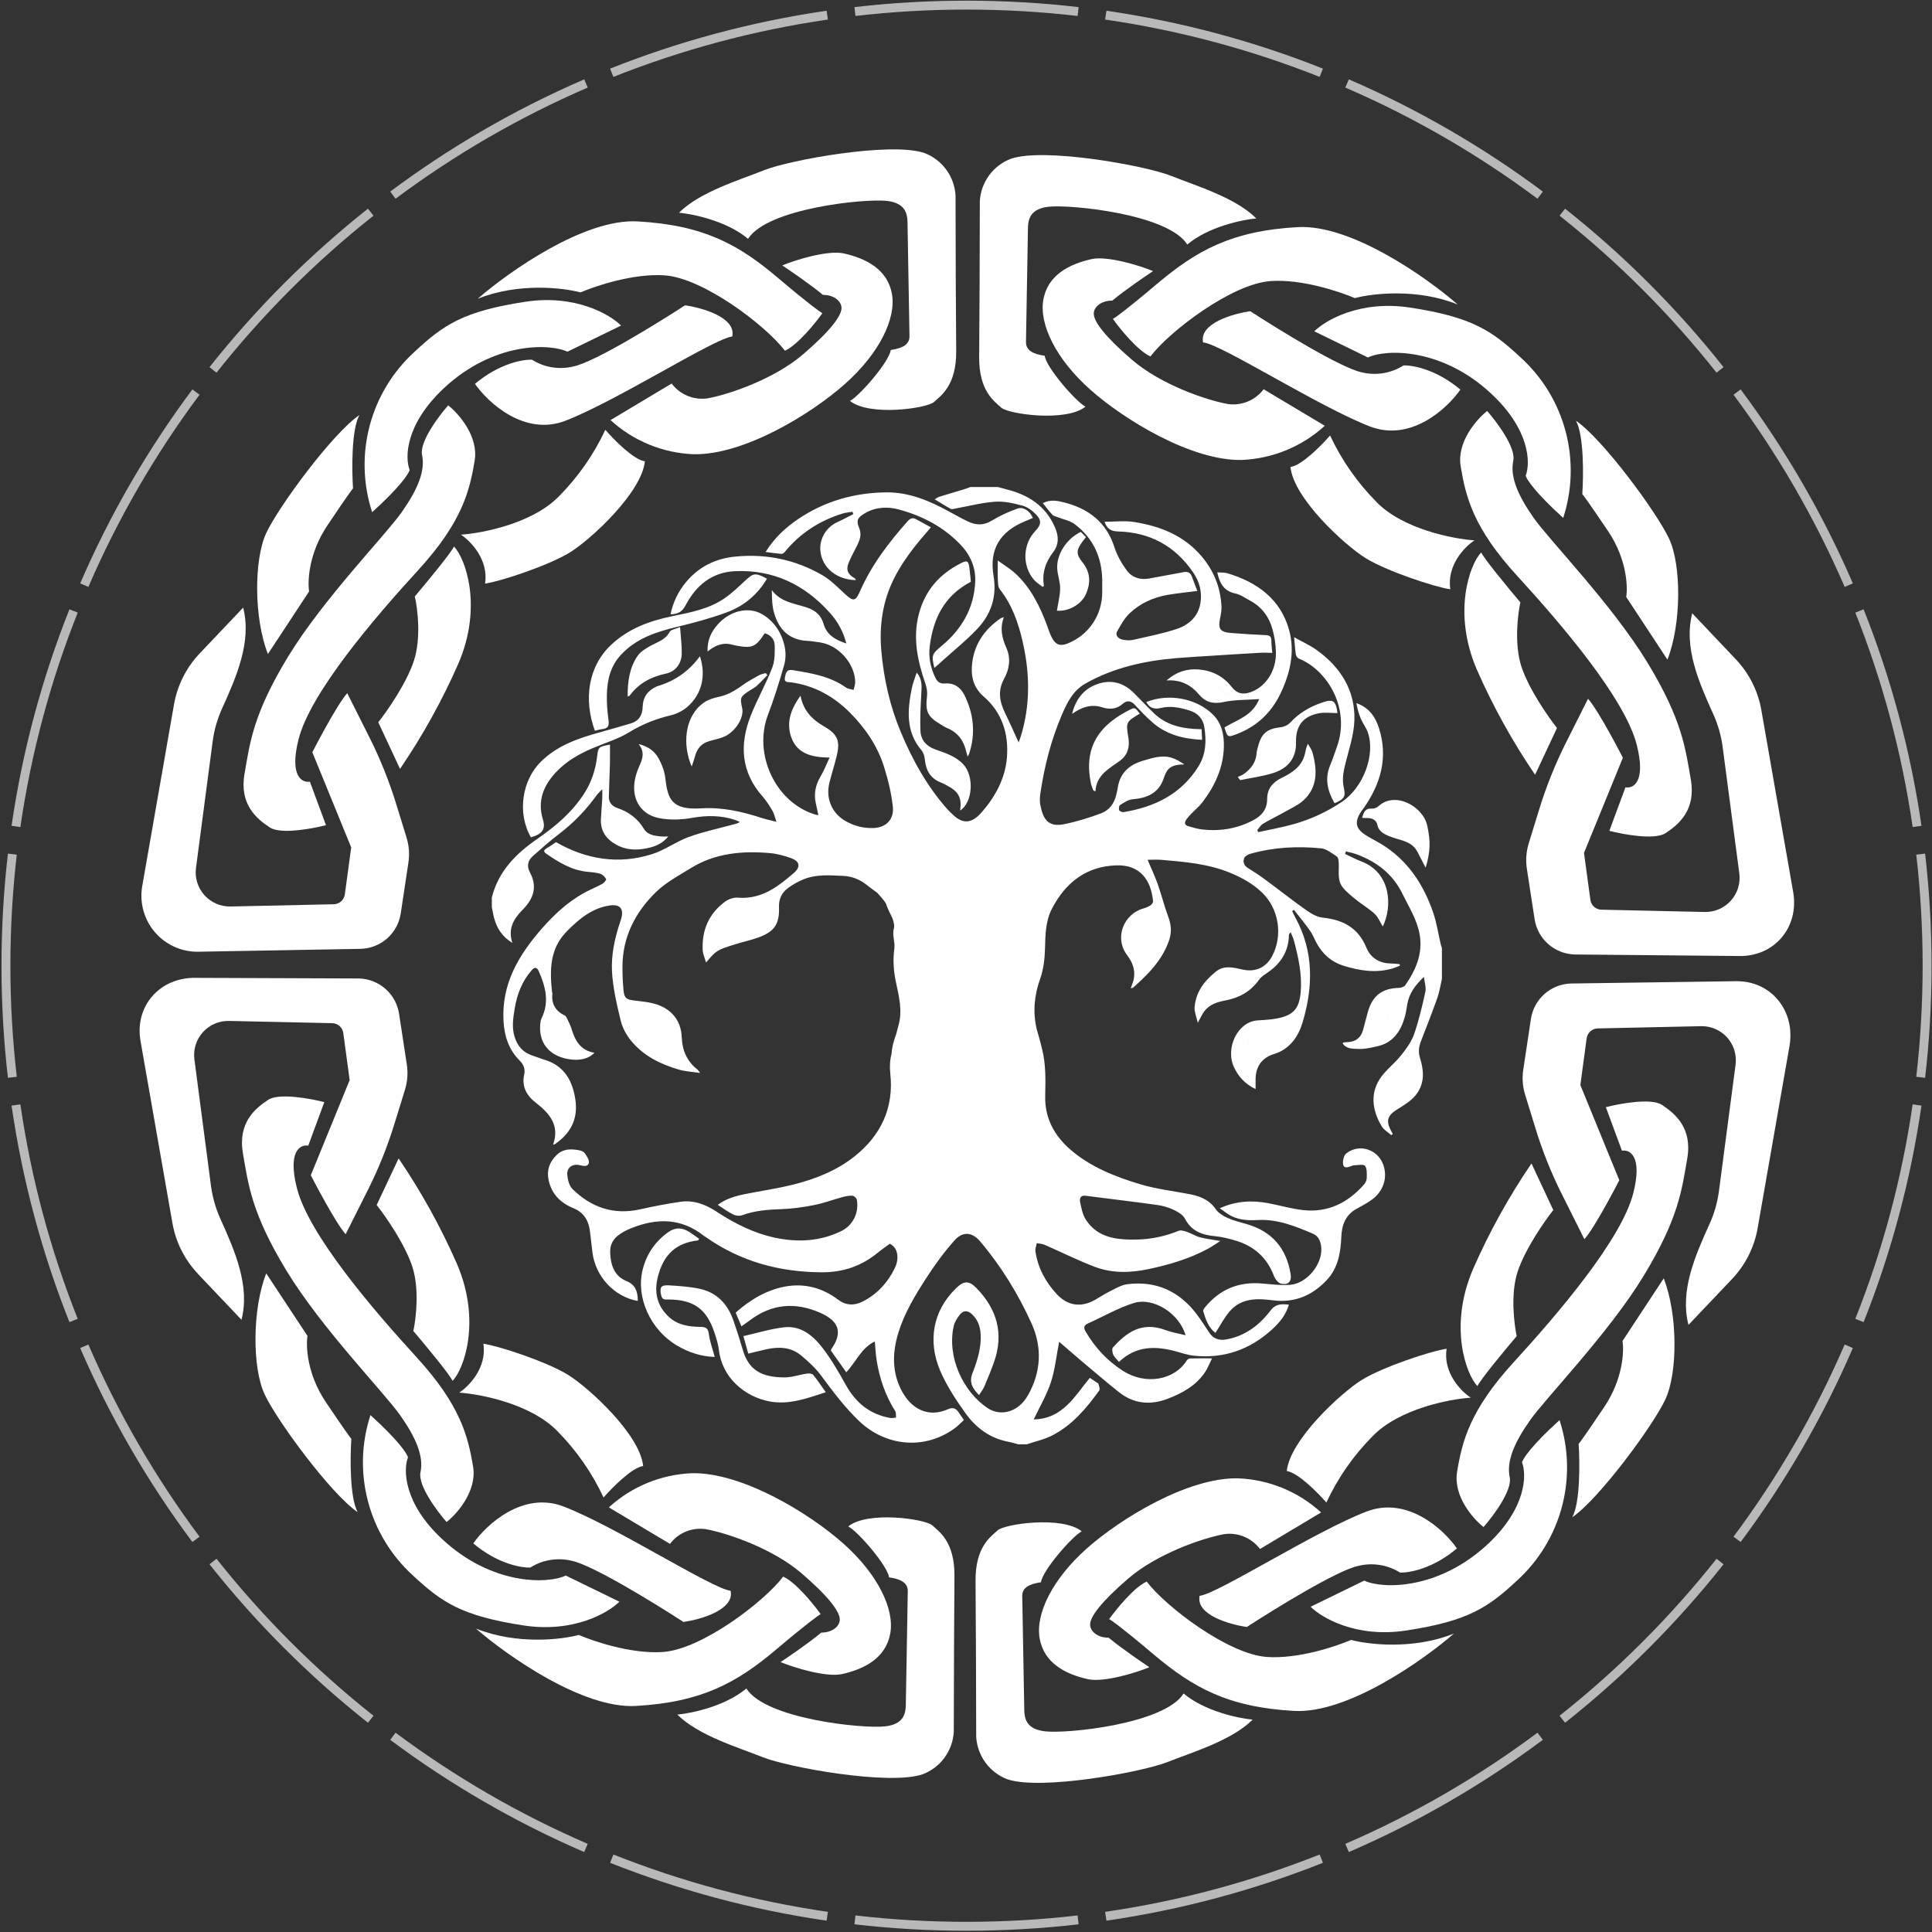 <?xml version="1.0" encoding="UTF-8"?> <svg xmlns="http://www.w3.org/2000/svg" width="292" height="292" viewBox="0 0 292 292" fill="none"><rect x="0" y="0" width="292" height="292" fill="#333333" stroke="none"/> <path d="M46.474 201.909L40.237 192.457C38.113 197.847 38.113 206.726 39.991 210.733C41.869 214.74 50 225.778 54.065 228.556C52.847 226.369 52.914 220.257 53.103 217.469C52.971 217.331 52 216.022 49.206 211.849C46.412 207.677 46.221 203.488 46.474 201.909Z" fill="white"></path> <path d="M62.318 191.441C61.225 188.079 58.283 183.827 56.928 182.127L60.246 175.082C63.662 180.11 66.61 185.439 69.054 191.003C72.803 199.71 70.069 207.001 68.401 208.709C68.085 207.894 64.311 203.321 62.472 201.165C62.88 199.287 63.411 194.806 62.318 191.441Z" fill="white"></path> <path d="M84.196 216.254C80.184 212.165 72.647 210.703 69.406 210.48C70.861 209.532 73.618 206.731 73.054 203.09C75.356 203.405 82.679 205.822 85.867 207.801C89.054 209.78 96.752 216.862 97.206 221.573C95.505 221.803 92.518 224.846 91.222 226.33C89.479 222.591 87.102 219.182 84.196 216.254Z" fill="white"></path> <path d="M66.875 232.66C60.962 227.187 60.939 222.098 61.664 220.257C61.524 219.712 60.2 217.679 55.989 213.875C54.613 218.096 54.484 222.624 55.616 226.917C56.748 231.21 59.093 235.085 62.371 238.08C66.776 242.183 69.763 244.238 79.185 245.675C86.716 246.807 91.942 243.751 93.613 242.08L85.515 238.13C82.672 239.449 74.274 239.55 66.875 232.66Z" fill="white"></path> <path d="M85.207 227.702C79.048 225.309 73.512 230.418 71.533 233.267C75.183 236.347 78.792 236.977 80.148 236.917C81.071 236.334 82.103 235.944 83.181 235.769C84.259 235.594 85.361 235.639 86.421 235.9C89.586 236.547 98.978 242.344 103.292 245.138C105.924 244.77 111.036 243.297 110.426 240.427C107.694 240.158 92.958 230.678 85.207 227.702Z" fill="white"></path> <path d="M101.266 233.345L92.021 227.824C95.466 224.674 99.914 222.845 104.578 222.659C112.122 222.505 122.283 228.68 127.464 233.29C132.644 237.9 135.217 243.168 134.555 246.869C133.892 250.569 130.706 252.258 127.211 253.029C124.824 253.513 120.09 252.081 117.973 251.204C119.123 250.433 121.961 248.532 124.131 246.747C125.947 246.747 127.066 245.63 126.911 244.567C126.757 243.504 125.448 241.488 121.144 237.784C116.84 234.081 109.995 231.711 106.645 231.11C105.626 230.964 104.587 231.096 103.637 231.492C102.687 231.888 101.861 232.533 101.248 233.359L101.266 233.345Z" fill="white"></path> <path d="M96.099 257.836C88.044 258.282 76.638 250.222 71.934 246.142C78.092 248.611 84.845 247.812 87.478 247.104C89.779 248.096 95.492 250.006 100.189 249.681C106.062 249.281 115.487 242.087 118.371 238.289C120.272 239.143 122.943 242.432 124.037 243.962C123.721 244.116 121.913 245.403 117.254 249.352C111.443 254.231 106.177 257.272 96.099 257.836Z" fill="white"></path> <path d="M112.805 255.193C109.65 257.865 104.536 258.942 102.375 259.142C105.514 262.284 111.443 264.054 115.293 265.586C119.144 267.119 134.377 269.89 139.443 268.166C140.766 267.666 141.916 266.793 142.752 265.651C143.588 264.51 144.076 263.151 144.154 261.738C144.154 255.642 144.216 242.406 144.255 238.242C144.308 233.023 141.954 231.506 140.913 230.544C139.873 229.582 131.19 228.312 128.202 230.696C129.673 231.467 134.186 236.68 134.361 238.396C136.064 238.643 137.171 239.165 137.203 240.429L136.9 257.835C136.853 259.105 136.483 260.597 133.82 260.914C130.481 261.322 115.678 259.805 112.805 255.193Z" fill="white"></path> <path d="M40.546 166.219C42.157 165.165 46.859 166.019 49.016 166.573L46.59 173.156C45.421 172.939 43.448 173.924 44.866 179.538C46.636 186.573 56.314 197.869 62.942 205.112C69.57 212.354 70.742 217.061 71.503 221.682C72.111 225.365 69.085 228.787 67.499 230.035C66.014 228.348 63.149 224.483 63.549 222.543C64.058 220.111 62.896 217.323 60.47 213.883C58.044 210.442 48.622 200.794 43.303 192.058C37.985 183.321 37.529 178.969 36.721 174.35C35.913 169.731 38.521 167.535 40.546 166.219Z" fill="white"></path> <path d="M29.922 192.542L36.498 199.47C37.814 194.344 35.496 189.053 33.317 184.227C32.603 182.65 32.123 180.978 31.892 179.263L29.384 160.13C29.285 159.394 29.347 158.645 29.566 157.935C29.786 157.225 30.157 156.57 30.652 156.015C31.148 155.462 31.758 155.022 32.44 154.726C33.122 154.431 33.86 154.287 34.604 154.303L50.214 154.641C50.625 154.651 51.018 154.808 51.324 155.081C51.63 155.355 51.829 155.728 51.885 156.135L52.847 163.244L46.974 177.626C46.974 177.626 50.592 184.685 52.24 186.54L55.605 179.843C57.244 176.579 58.604 173.182 59.669 169.688L61.209 164.692C61.586 163.463 61.681 162.165 61.487 160.894L60.325 153.274C60.111 151.803 59.384 150.456 58.272 149.469C57.16 148.483 55.735 147.921 54.249 147.884L29.623 147.792C24.233 147.661 20.307 151.997 21.239 157.339L26.058 184.839C26.558 187.732 27.906 190.412 29.932 192.537L29.922 192.542Z" fill="white"></path> <path d="M245.785 90.225L252.013 99.694C254.137 94.304 254.137 85.413 252.266 81.418C250.395 77.422 242.259 66.373 238.186 63.586C239.403 65.781 239.336 71.894 239.148 74.681C239.286 74.812 240.25 76.129 243.06 80.301C245.87 84.474 246.038 88.654 245.785 90.225Z" fill="white"></path> <path d="M229.932 100.712C231.026 104.077 233.967 108.327 235.322 110.028L232.011 117.096C228.596 112.076 225.649 106.755 223.205 101.197C219.456 92.491 222.197 85.2 223.868 83.492C224.193 84.307 227.949 88.88 229.787 91.043C229.38 92.859 228.848 97.349 229.932 100.712Z" fill="white"></path> <path d="M208.061 75.896C212.073 79.986 219.61 81.447 222.851 81.671C221.396 82.61 218.639 85.413 219.2 89.061C216.899 88.745 209.585 86.329 206.391 84.35C203.196 82.37 195.498 75.289 195.042 70.578C196.745 70.347 199.732 67.305 201.026 65.82C202.775 69.56 205.159 72.969 208.071 75.896H208.061Z" fill="white"></path> <path d="M225.375 59.494C231.288 64.999 231.318 70.055 230.588 71.897C230.726 72.435 232.049 74.467 236.261 78.279C237.636 74.058 237.766 69.529 236.634 65.237C235.502 60.944 233.157 57.068 229.879 54.074C225.477 49.97 222.489 47.915 213.078 46.479C205.541 45.349 200.312 48.405 198.644 50.074C199.944 50.698 203.385 52.375 206.743 54.026C209.601 52.702 217.985 52.603 225.375 59.494Z" fill="white"></path> <path d="M207.044 64.452C213.242 66.846 218.74 61.734 220.717 58.887C217.07 55.808 213.459 55.168 212.11 55.237C211.187 55.824 210.155 56.218 209.075 56.397C207.996 56.576 206.892 56.535 205.829 56.277C202.664 55.621 193.272 49.833 188.968 47.039C186.335 47.407 181.217 48.88 181.834 51.75C184.556 51.997 199.293 61.465 207.044 64.452Z" fill="white"></path> <path d="M190.984 58.829L200.222 64.352C196.777 67.5 192.329 69.33 187.666 69.517C180.121 69.671 169.958 63.489 164.778 58.886C159.597 54.283 157.033 49.008 157.687 45.307C158.34 41.606 161.537 39.92 165.033 39.149C167.42 38.663 172.154 40.097 174.271 40.974C173.12 41.742 170.283 43.646 168.112 45.432C166.287 45.432 165.171 46.539 165.325 47.609C165.479 48.679 166.796 50.688 171.1 54.391C175.403 58.094 182.239 60.467 185.58 61.066C186.599 61.21 187.638 61.078 188.588 60.685C189.538 60.292 190.366 59.65 190.984 58.829Z" fill="white"></path> <path d="M196.158 34.326C204.213 33.88 215.622 41.933 220.31 46.02C214.197 43.548 207.398 44.349 204.766 45.058C202.464 44.064 196.752 42.156 192.057 42.478C186.181 42.879 176.759 50.073 173.875 53.873C171.965 53.019 169.293 49.73 168.2 48.2C168.517 48.046 170.326 46.759 174.982 42.81C180.816 37.921 186.082 34.881 196.158 34.326Z" fill="white"></path> <path d="M179.445 36.96C182.603 34.281 187.714 33.211 189.877 33.011C186.736 29.869 180.817 28.099 176.966 26.567C173.116 25.034 157.864 22.263 152.801 23.989C151.477 24.488 150.327 25.362 149.49 26.503C148.654 27.644 148.167 29.004 148.09 30.417C148.09 36.513 148.037 49.749 147.99 53.913C147.942 59.133 150.292 60.649 151.33 61.611C152.368 62.573 161.065 63.844 164.057 61.464C162.593 60.695 158.073 55.48 157.898 53.765C156.198 53.535 155.088 52.997 155.065 51.74L155.365 34.327C155.42 33.057 155.781 31.565 158.444 31.248C161.77 30.87 176.559 32.348 179.445 36.96Z" fill="white"></path> <path d="M251.704 125.932C250.093 126.98 245.391 126.133 243.237 125.571L245.67 118.989C246.832 119.219 248.802 118.218 247.387 112.614C245.614 105.569 235.946 94.283 229.309 87.04C222.671 79.797 221.527 75.091 220.763 70.469C220.156 66.787 223.182 63.364 224.768 62.117C226.252 63.802 229.124 67.668 228.717 69.609C228.208 72.041 229.38 74.828 231.796 78.269C234.213 81.71 243.644 91.357 248.963 100.094C254.282 108.83 254.738 113.182 255.545 117.801C256.353 122.421 253.729 124.616 251.704 125.932Z" fill="white"></path> <path d="M262.33 99.625L255.764 92.695C254.441 97.823 256.756 103.105 258.945 107.941C259.659 109.516 260.136 111.189 260.36 112.905L262.878 132.007C262.974 132.744 262.91 133.494 262.69 134.204C262.47 134.914 262.099 135.568 261.603 136.122C261.107 136.675 260.497 137.115 259.815 137.411C259.133 137.707 258.395 137.852 257.651 137.837L242.038 137.489C241.628 137.483 241.233 137.329 240.927 137.056C240.62 136.783 240.421 136.409 240.367 136.002L239.405 128.904L245.279 114.525C245.279 114.525 241.667 107.464 240.013 105.609L236.648 112.306C235.009 115.578 233.65 118.983 232.584 122.483L231.044 127.48C230.672 128.709 230.576 130.005 230.765 131.275L231.93 138.87C232.144 140.34 232.872 141.687 233.983 142.674C235.094 143.66 236.518 144.222 238.004 144.26L262.777 144.49C268.167 144.631 271.955 140.15 271.016 134.806L266.211 107.338C265.708 104.439 264.358 101.756 262.33 99.625Z" fill="white"></path> <path d="M46.721 89.381L40.493 98.849C38.367 93.459 38.367 84.568 40.238 80.564C42.109 76.559 50.24 65.514 54.318 62.734C53.103 64.921 53.167 71.034 53.356 73.82C53.218 73.958 52.256 75.268 49.462 79.441C46.668 83.613 46.465 87.841 46.721 89.381Z" fill="white"></path> <path d="M62.562 99.849C61.469 103.214 58.527 107.463 57.172 109.164L60.458 116.208C63.879 111.188 66.83 105.864 69.275 100.303C73.025 91.596 70.29 84.305 68.612 82.598C68.288 83.405 64.532 87.985 62.693 90.142C63.126 92.004 63.664 96.485 62.562 99.849Z" fill="white"></path> <path d="M84.451 75.039C80.44 79.133 72.905 80.588 69.662 80.811C71.117 81.759 73.874 84.563 73.312 88.203C75.614 87.888 82.928 85.469 86.122 83.499C89.317 81.529 97.008 74.429 97.462 69.718C95.761 69.488 92.774 66.448 91.489 64.961C89.743 68.701 87.362 72.111 84.451 75.039Z" fill="white"></path> <path d="M67.13 58.63C61.218 64.142 61.185 69.193 61.917 71.032C61.779 71.58 60.456 73.612 56.244 77.414C54.866 73.191 54.735 68.66 55.867 64.365C56.999 60.069 59.346 56.191 62.626 53.196C67.029 49.092 70.016 47.037 79.441 45.601C86.969 44.469 92.196 47.525 93.866 49.205C92.566 49.827 89.126 51.506 85.768 53.154C82.928 51.852 74.53 51.739 67.13 58.63Z" fill="white"></path> <path d="M85.459 63.59C79.3 65.976 73.765 60.872 71.786 58.016C75.436 54.936 79.047 54.306 80.394 54.365C81.319 54.948 82.352 55.339 83.432 55.514C84.511 55.689 85.615 55.644 86.677 55.383C89.841 54.736 99.234 48.938 103.537 46.145C106.17 46.522 111.289 47.986 110.672 50.856C107.979 51.132 93.213 60.598 85.459 63.59Z" fill="white"></path> <path d="M101.512 57.968L92.274 63.492C95.718 66.642 100.167 68.47 104.831 68.652C112.375 68.804 122.536 62.631 127.719 58.019C132.902 53.407 135.463 48.141 134.808 44.441C134.152 40.739 130.959 39.06 127.464 38.289C125.077 37.805 120.343 39.237 118.225 40.114C119.376 40.885 122.214 42.786 124.384 44.571C126.209 44.571 127.325 45.688 127.171 46.751C127.017 47.814 125.7 49.83 121.397 53.534C117.093 57.236 110.258 59.614 106.916 60.208C105.896 60.353 104.857 60.221 103.906 59.826C102.955 59.431 102.128 58.787 101.512 57.961V57.968Z" fill="white"></path> <path d="M96.345 33.463C88.29 33.017 76.884 41.076 72.196 45.157C78.355 42.685 85.105 43.486 87.74 44.195C90.042 43.203 95.754 41.293 100.449 41.617C106.325 42.025 115.747 49.212 118.631 53.01C120.534 52.156 123.204 48.867 124.297 47.337C123.981 47.182 122.172 45.896 117.514 41.946C111.689 37.028 106.44 34.018 96.345 33.463Z" fill="white"></path> <path d="M113.059 36.098C109.903 33.426 104.792 32.349 102.628 32.148C105.77 29.007 111.689 27.237 115.54 25.704C119.39 24.172 134.631 21.401 139.705 23.124C141.029 23.624 142.18 24.497 143.016 25.639C143.853 26.78 144.34 28.14 144.419 29.552C144.419 35.649 144.472 48.885 144.518 53.048C144.564 58.268 142.216 59.785 141.176 60.747C140.136 61.709 131.454 62.981 128.467 60.595C129.929 59.824 134.439 54.611 134.626 52.896C136.327 52.648 137.436 52.125 137.459 50.871L137.158 33.449C137.105 32.178 136.743 30.687 134.078 30.369C130.737 29.969 115.956 31.486 113.059 36.098Z" fill="white"></path> <path d="M40.799 125.07C42.41 126.126 47.112 125.27 49.269 124.717L46.836 118.135C45.685 118.351 43.704 117.366 45.119 111.753C46.889 104.717 56.56 93.424 63.195 86.179C69.83 78.934 70.978 74.23 71.74 69.62C72.35 65.938 69.324 62.513 67.738 61.266C66.251 62.953 63.381 66.817 63.789 68.757C64.297 71.189 63.126 73.977 60.709 77.417C58.293 80.858 48.861 90.506 43.54 99.245C38.219 107.983 37.766 112.331 36.958 116.95C36.15 121.569 38.776 123.753 40.799 125.07Z" fill="white"></path> <path d="M30.175 98.763L36.751 91.836C38.067 96.961 35.75 102.255 33.563 107.088C32.846 108.667 32.367 110.342 32.141 112.061L29.623 131.163C29.524 131.901 29.585 132.65 29.803 133.361C30.021 134.072 30.39 134.728 30.885 135.283C31.38 135.838 31.989 136.279 32.671 136.577C33.352 136.875 34.09 137.021 34.834 137.007L50.447 136.667C50.856 136.656 51.248 136.501 51.553 136.23C51.859 135.958 52.059 135.587 52.118 135.182L53.08 128.075L47.206 113.695C47.206 113.695 50.824 106.628 52.479 104.761L55.844 111.461C57.48 114.721 58.84 118.113 59.908 121.601L61.448 126.597C61.824 127.826 61.919 129.123 61.724 130.392L60.573 138.022C60.359 139.491 59.633 140.837 58.523 141.822C57.413 142.808 55.99 143.369 54.507 143.407L30.164 143.84C28.904 143.889 27.649 143.655 26.491 143.156C25.333 142.658 24.301 141.907 23.47 140.959C22.639 140.01 22.03 138.888 21.689 137.675C21.347 136.461 21.28 135.186 21.494 133.944L26.297 106.483C26.801 103.584 28.15 100.898 30.175 98.763Z" fill="white"></path> <path d="M245.223 202.679L251.451 193.211C253.582 198.599 253.582 207.48 251.704 211.494C249.826 215.508 241.695 226.53 237.631 229.317C238.839 227.13 238.782 221.01 238.593 218.23C238.724 218.092 239.695 216.783 242.489 212.61C245.283 208.438 245.477 204.251 245.223 202.679Z" fill="white"></path> <path d="M229.371 192.205C230.471 188.84 233.412 184.589 234.761 182.889L231.465 175.844C228.041 180.874 225.087 186.21 222.644 191.784C218.892 200.493 221.626 207.781 223.297 209.491C223.62 208.683 227.385 204.101 229.226 201.947C228.848 200.048 228.269 195.56 229.371 192.205Z" fill="white"></path> <path d="M207.5 217.016C211.511 212.919 219.046 211.458 222.289 211.241C220.832 210.296 218.071 207.492 218.639 203.852C216.338 204.167 209.017 206.583 205.829 208.556C202.642 210.528 194.973 217.623 194.48 222.328C196.181 222.574 199.178 225.607 200.464 227.094C202.206 223.351 204.587 219.941 207.5 217.016Z" fill="white"></path> <path d="M224.816 233.422C230.733 227.916 230.756 222.853 230.034 221.012C230.172 220.473 231.488 218.441 235.707 214.637C237.082 218.858 237.212 223.386 236.08 227.679C234.948 231.972 232.603 235.847 229.325 238.842C224.922 242.945 221.935 245 212.51 246.436C204.975 247.587 199.755 244.512 198.084 242.841C199.378 242.218 202.819 240.54 206.183 238.892C209.017 240.204 217.424 240.273 224.816 233.422Z" fill="white"></path> <path d="M206.521 228.458C212.719 226.071 218.222 231.173 220.195 234.029C216.554 237.109 212.943 237.742 211.587 237.67C210.662 237.092 209.63 236.704 208.552 236.531C207.475 236.358 206.373 236.403 205.313 236.662C202.149 237.309 192.75 243.106 188.446 245.9C185.813 245.523 180.699 244.059 181.311 241.189C184.004 240.913 198.738 231.443 206.521 228.458Z" fill="white"></path> <path d="M190.432 234.114L199.67 228.59C196.226 225.44 191.777 223.613 187.113 223.433C179.569 223.278 169.406 229.451 164.225 234.063C159.045 238.675 156.471 243.941 157.134 247.642C157.797 251.343 160.985 253.032 164.478 253.801C166.865 254.286 171.601 252.855 173.716 251.978C172.566 251.207 169.721 249.299 167.558 247.52C165.735 247.52 164.626 246.404 164.771 245.34C164.916 244.277 166.241 242.261 170.545 238.558C174.849 234.855 181.686 232.477 185.026 231.867C186.046 231.724 187.085 231.857 188.036 232.253C188.987 232.648 189.815 233.292 190.432 234.116V234.114Z" fill="white"></path> <path d="M195.588 258.586C203.643 259.032 215.051 250.972 219.753 246.892C213.633 249.363 206.835 248.563 204.202 247.854C201.9 248.848 196.195 250.756 191.491 250.434C185.618 250.024 176.202 242.839 173.309 239.039C171.406 239.893 168.736 243.182 167.634 244.712C167.958 244.86 169.767 246.153 174.425 250.102C180.253 254.991 185.521 258.031 195.588 258.586Z" fill="white"></path> <path d="M178.89 255.953C182.048 258.625 187.16 259.702 189.323 259.903C186.181 263.044 180.253 264.814 176.405 266.331C172.557 267.847 157.318 270.634 152.253 268.918C150.93 268.416 149.781 267.542 148.945 266.401C148.109 265.26 147.622 263.902 147.542 262.489C147.542 256.393 147.48 243.157 147.443 238.994C147.387 233.774 149.744 232.257 150.782 231.295C151.82 230.333 160.506 229.063 163.493 231.44C162.023 232.211 157.509 237.424 157.335 239.138C155.634 239.385 154.524 239.909 154.501 241.164L154.81 258.586C154.856 259.856 155.227 261.348 157.889 261.665C161.215 262.082 176.004 260.565 178.89 255.953Z" fill="white"></path> <path d="M251.173 166.981C249.548 165.927 244.86 166.781 242.706 167.335L245.138 173.918C246.289 173.701 248.28 174.686 246.862 180.3C245.092 187.335 235.414 198.631 228.786 205.874C222.158 213.116 220.987 217.823 220.225 222.444C219.617 226.127 222.634 229.549 224.22 230.796C225.707 229.112 228.579 225.245 228.179 223.298C227.67 220.872 228.832 218.085 231.258 214.644C233.684 211.204 243.106 201.558 248.425 192.82C253.743 184.081 254.199 179.731 255.007 175.112C255.815 170.493 253.175 168.307 251.173 166.981Z" fill="white"></path> <path d="M261.773 193.312L255.196 200.242C253.87 195.108 256.188 189.826 258.374 184.999C259.089 183.42 259.569 181.744 259.799 180.026L262.31 160.924C262.406 160.186 262.344 159.437 262.125 158.726C261.794 157.656 261.124 156.722 260.215 156.068C259.307 155.413 258.209 155.072 257.09 155.096L241.467 155.435C241.06 155.446 240.67 155.602 240.365 155.873C240.061 156.145 239.863 156.515 239.806 156.919L238.855 163.996L244.738 178.378C244.738 178.378 241.12 185.437 239.463 187.291L236.107 180.594C234.466 177.334 233.106 173.939 232.043 170.447L230.503 165.451C230.126 164.226 230.031 162.932 230.225 161.665L231.375 154.035C231.59 152.565 232.317 151.218 233.428 150.231C234.54 149.245 235.964 148.683 237.449 148.645L262.27 148.3C267.658 148.16 271.391 152.765 270.461 158.107L265.649 185.614C265.145 188.506 263.797 191.184 261.776 193.312H261.773Z" fill="white"></path> <path opacity="0.66" fill-rule="evenodd" clip-rule="evenodd" d="M146.08 1.448C140.401 1.448 134.799 1.776 129.292 2.413L129.137 1.075C134.696 0.432 140.349 0.102 146.08 0.102C151.81 0.102 157.464 0.432 163.022 1.075L162.868 2.413C157.36 1.776 151.758 1.448 146.08 1.448ZM199.45 11.624C189.172 7.536 178.313 4.595 167.033 2.956L167.226 1.623C178.612 3.277 189.573 6.246 199.948 10.372L199.45 11.624ZM125.127 2.956C113.846 4.595 102.988 7.536 92.709 11.624L92.211 10.372C102.587 6.246 113.547 3.277 124.934 1.623L125.127 2.956ZM232.377 30.035C223.436 23.368 213.697 17.711 203.33 13.233L203.865 11.996C214.328 16.516 224.158 22.226 233.182 28.955L232.377 30.035ZM88.829 13.233C78.462 17.711 68.723 23.368 59.782 30.035L58.977 28.955C68.001 22.226 77.831 16.516 88.295 11.996L88.829 13.233ZM56.449 32.596C47.652 39.562 39.684 47.529 32.72 56.326L31.664 55.49C38.693 46.611 46.734 38.57 55.613 31.54L56.449 32.596ZM259.439 56.326C252.474 47.529 244.507 39.562 235.71 32.597L236.546 31.541C245.424 38.57 253.465 46.611 260.495 55.49L259.439 56.326ZM30.158 59.659C23.491 68.6 17.834 78.339 13.356 88.706L12.119 88.172C16.639 77.708 22.349 67.878 29.078 58.854L30.158 59.659ZM278.802 88.706C274.324 78.339 268.667 68.601 262 59.659L263.08 58.854C269.809 67.879 275.519 77.708 280.039 88.172L278.802 88.706ZM11.747 92.586C7.659 102.865 4.718 113.723 3.079 125.004L1.746 124.81C3.4 113.424 6.37 102.464 10.495 92.088L11.747 92.586ZM289.078 125.004C287.44 113.723 284.498 102.865 280.411 92.587L281.663 92.089C285.788 102.464 288.757 113.424 290.411 124.811L289.078 125.004ZM2.536 129.169C1.899 134.676 1.571 140.278 1.571 145.957C1.571 151.635 1.899 157.237 2.536 162.745L1.198 162.899C0.555 157.341 0.225 151.687 0.225 145.957C0.225 140.227 0.555 134.573 1.198 129.014L2.536 129.169ZM290.586 145.957C290.586 140.278 290.259 134.676 289.621 129.169L290.959 129.014C291.602 134.573 291.933 140.227 291.933 145.957C291.933 151.687 291.602 157.341 290.959 162.899L289.621 162.744C290.259 157.237 290.586 151.635 290.586 145.957ZM280.411 199.327C284.498 189.049 287.44 178.19 289.078 166.909L290.411 167.103C288.757 178.489 285.788 189.45 281.663 199.825L280.411 199.327ZM3.079 166.91C4.718 178.19 7.659 189.049 11.747 199.327L10.495 199.825C6.37 189.45 3.4 178.49 1.746 167.103L3.079 166.91ZM262 232.254C268.667 223.312 274.324 213.574 278.802 203.207L280.039 203.741C275.519 214.205 269.809 224.035 263.08 233.059L262 232.254ZM13.356 203.207C17.834 213.574 23.491 223.313 30.158 232.254L29.078 233.059C22.349 224.035 16.639 214.205 12.119 203.741L13.356 203.207ZM235.71 259.316C244.507 252.351 252.474 244.384 259.439 235.587L260.495 236.423C253.465 245.301 245.424 253.343 236.546 260.372L235.71 259.316ZM32.72 235.587C39.685 244.384 47.652 252.351 56.449 259.316L55.613 260.372C46.734 253.343 38.693 245.302 31.664 236.423L32.72 235.587ZM203.33 278.679C213.697 274.201 223.435 268.545 232.377 261.877L233.182 262.957C224.157 269.686 214.328 275.396 203.864 279.916L203.33 278.679ZM59.782 261.877C68.724 268.545 78.462 274.201 88.829 278.679L88.295 279.916C77.831 275.396 68.002 269.686 58.977 262.957L59.782 261.877ZM92.709 280.288C102.988 284.375 113.846 287.317 125.127 288.955L124.934 290.288C113.547 288.634 102.587 285.665 92.212 281.54L92.709 280.288ZM167.033 288.955C178.313 287.317 189.171 284.375 199.45 280.288L199.947 281.54C189.573 285.665 178.612 288.634 167.226 290.288L167.033 288.955ZM129.292 289.498C134.799 290.135 140.401 290.463 146.08 290.463C151.758 290.463 157.36 290.135 162.868 289.498L163.022 290.836C157.464 291.479 151.81 291.81 146.08 291.81C140.349 291.81 134.696 291.479 129.137 290.836L129.292 289.498Z" fill="white"></path> <path d="M209.029 175.938C209.8 177.94 209.089 180.134 207.217 181.405C206.546 181.861 205.841 182.273 205.121 182.649C203.39 183.552 202.803 185.088 202.728 186.901C202.629 189.294 202.258 191.609 200.553 193.437C198.353 195.796 195.675 196.951 192.384 196.526C190.007 196.219 187.614 196.158 185.864 198.183C185.034 199.143 184.444 200.31 183.701 201.451C182.661 200.679 182.229 199.435 181.852 198.174C181.804 198.009 182.001 197.731 182.147 197.554C184.363 194.868 187.208 193.692 190.68 193.982C192.114 194.101 193.564 194.295 194.988 194.186C197.52 193.993 199.918 191.056 199.692 188.538C199.618 187.703 199.328 186.836 198.448 186.464C195.782 185.333 193.064 184.227 190.119 184.393C188.683 184.474 187.365 184.408 186.099 183.782C185.524 183.498 185.021 183.065 184.359 182.615C186.858 181.481 189.253 181.393 191.691 181.85C193.463 182.183 195.212 182.706 196.999 182.897C200.73 183.297 203.736 181.776 206.164 179.016C206.389 178.761 206.564 178.365 206.568 178.032C206.577 177.405 206.636 176.625 206.304 176.199C206.078 175.911 205.215 176.117 204.638 176.117C204.522 176.117 204.408 176.182 204.293 176.22C203.813 176.378 203.155 176.699 203.005 176.014C202.895 175.501 203.081 174.656 203.455 174.35C205.351 172.806 208.148 173.652 209.029 175.938ZM217.929 143.238V147.94C217.706 148.895 217.571 149.881 217.245 150.8C216.464 153.009 215.605 155.192 214.757 157.379C214.435 158.209 214.336 158.987 214.616 159.893C215.147 161.615 215.359 163.362 214.312 165.038C213.523 166.302 212.274 166.969 211.087 167.727C209.682 168.626 209.46 169.411 210.228 170.883C210.315 171.05 210.413 171.211 210.505 171.375C210.431 171.44 210.358 171.505 210.286 171.57C209.791 171.127 209.152 170.769 208.827 170.225C207.324 167.713 207.042 165.043 208.805 162.69C209.666 161.542 210.849 160.641 211.744 159.515C212.52 158.542 213.31 157.485 213.713 156.334C214.446 154.241 214.948 152.062 215.43 149.891C215.569 149.262 215.314 148.544 215.214 147.645C213.833 148.953 212.97 150.181 212.7 151.765C212.588 152.418 212.496 153.078 212.315 153.713C211.697 155.898 210.53 157.607 208.159 158.137C207.222 158.345 206.253 158.582 205.313 158.536C204.495 158.495 203.492 158.576 202.927 157.69C202.98 157.607 202.992 157.567 203.011 157.565C203.188 157.544 203.365 157.513 203.544 157.511C204.815 157.498 205.66 156.903 206.011 155.672C206.275 154.747 206.484 153.805 206.754 152.881C207.456 150.465 208.897 149.385 211.393 149.311C211.738 149.302 212.219 149.154 212.395 148.9C213.992 146.598 215.068 144.122 214.562 141.225C214.169 138.99 212.945 137.107 211.972 135.105C210.518 132.119 208.145 130.298 205.143 129.155C204.589 128.943 203.998 128.833 203.423 128.676C203.377 128.802 203.331 128.929 203.284 129.057C204.105 129.439 204.907 129.875 205.752 130.195C210.273 131.909 210.469 137.036 208.991 140.035C208.573 139.359 208.295 138.615 207.776 138.129C206.953 137.355 205.947 136.778 205.063 136.064C204.309 135.454 203.511 134.85 202.922 134.096C202.11 133.052 202.392 131.736 202.341 130.511C202.327 130.146 202.283 129.612 202.052 129.457C201.298 128.951 200.48 128.292 199.637 128.211C196.053 127.867 192.476 128.045 188.985 129.041C188.627 129.142 188.161 129.395 188.043 129.694C187.831 130.244 187.99 130.797 188.578 131.166C189.47 131.723 190.352 132.302 191.199 132.926C193.253 134.441 195.255 136.027 197.339 137.498C198.102 138.037 199.01 138.597 199.898 138.69C202.962 139.008 205.264 140.201 206.499 143.2C207.125 144.723 208.402 145.573 210.123 145.613C210.597 145.623 211.073 145.683 211.547 145.719C211.556 145.799 211.565 145.877 211.572 145.955C211.221 146.09 210.876 146.251 210.516 146.359C207.987 147.114 205.512 146.719 203.067 145.965C201.252 145.406 199.925 144.226 199.012 142.578C198.661 141.945 198.409 141.249 197.997 140.664C197.232 139.583 196.382 138.561 195.566 137.516C195.476 137.575 195.387 137.637 195.297 137.698C195.463 138.037 195.615 138.382 195.796 138.713C198.578 143.797 198.471 149.128 196.888 154.471C196.246 156.639 194.97 158.569 192.541 159.309C190.75 159.853 189.79 161.179 189.768 163.067C189.763 163.555 189.768 164.043 189.768 164.602C188.173 163.83 187.171 162.73 186.5 161.284C185.149 158.368 187.077 154.42 190.052 154.223C190.74 154.178 191.43 154.147 192.114 154.064C195.422 153.657 196.377 152.597 196.594 149.832C196.798 147.228 196.239 144.75 195.599 142.272C195.478 141.806 195.254 141.366 195.076 140.914C194.867 141.089 194.811 141.225 194.807 141.362C194.742 143.746 193.642 145.544 191.72 146.897C191.208 147.258 190.622 147.602 190.271 148.096C188.989 149.912 187.233 150.834 185.093 151.23C183.938 151.445 182.795 151.836 182.03 152.823C181.682 153.272 181.46 153.818 181.031 154.59C180.823 153.653 180.503 152.953 180.548 152.279C180.706 150.002 181.963 148.325 183.683 146.906C185.007 145.813 186.392 146.233 187.803 146.537C187.831 146.542 187.862 146.549 187.891 146.555C189.781 146.953 191.367 146.209 192.27 144.506C193.914 141.399 193.302 137.373 190.768 134.924C189.367 133.568 187.689 132.631 185.885 131.897C182.571 130.549 179.058 130.254 175.548 129.958C174.83 129.897 174.101 129.949 173.446 129.949C174.003 131.273 174.56 132.441 174.987 133.655C175.566 135.295 175.98 136.993 176.59 138.619C177.024 139.782 177.092 140.923 176.716 142.051C175.709 145.079 173.539 147.255 171.218 149.3C171.169 149.344 171.066 149.326 170.904 149.347C171.034 148.984 171.155 148.685 171.249 148.38C171.696 146.889 171.272 145.569 170.375 144.392C168.301 141.668 169.918 138.102 172.817 137.297C173.191 137.194 173.566 137.042 173.888 136.83C174.076 136.707 174.289 136.411 174.271 136.212C173.976 133.027 172.323 130.685 168.764 130.788C164.223 130.916 161.065 133.349 159.002 137.315C158.005 139.232 158 141.29 157.94 143.381C157.897 144.891 157.727 146.47 157.226 147.877C156.325 150.405 156.072 152.916 156.679 155.498C156.69 155.547 156.703 155.596 156.712 155.644C156.714 155.648 156.714 155.65 156.714 155.652C157.142 157.081 157.423 158.225 157.491 158.518C157.495 158.537 157.501 158.555 157.506 158.573C157.508 158.585 157.51 158.591 157.51 158.591C158.099 160.929 158.012 163.314 157.969 165.691C157.906 169.017 159.36 171.65 161.772 173.744C164.834 176.401 168.571 177.855 172.381 179C174.759 179.712 177.266 179.998 179.716 180.467C181.323 180.772 182.749 181.302 183.748 182.758C184.144 183.335 184.86 183.775 185.522 184.071C186.448 184.487 187.455 184.733 188.437 185.015C192.253 186.111 194.416 188.659 195.062 192.537C195.255 193.689 194.695 194.296 193.572 193.996C193.143 193.882 192.707 193.287 192.528 192.815C191.49 190.072 189.544 188.337 186.775 187.513C185.741 187.205 184.674 186.927 183.605 186.829C181.662 186.65 180.075 186.077 179.096 184.196C178.787 183.603 178.029 183.154 177.38 182.848C176.602 182.481 175.734 182.233 174.879 182.114C171.281 181.615 167.674 181.19 164.071 180.724C163.279 180.62 163.141 181.19 163.245 181.673C163.438 182.599 163.628 183.603 164.13 184.369C165.954 187.149 168.892 187.395 171.819 187.343C173.983 187.303 176.109 186.849 178.145 186.022C178.503 185.876 179.047 186.069 179.469 186.214C180.109 186.433 180.697 186.829 181.346 186.999C182.277 187.243 183.243 187.352 184.444 187.56C183.675 188.044 183.14 188.428 182.567 188.737C179.731 190.264 176.684 191.157 173.544 191.819C170.797 192.396 168.066 192.457 165.445 191.459C162.868 190.477 160.389 189.233 157.855 188.128C157.502 187.974 157.086 187.965 156.697 187.889C156.625 188.303 156.437 188.735 156.495 189.129C156.86 191.622 158.012 193.749 159.705 195.581C161.362 197.373 163.393 197.655 165.52 196.45C166.279 196.022 167.008 195.53 167.789 195.145C168.623 194.736 169.477 194.208 170.366 194.096C174.709 193.548 178.208 195.127 180.843 198.599C181.536 199.509 182.147 200.482 182.78 201.435C183.409 202.384 184.297 202.629 185.368 202.435C188.195 201.921 190.345 200.279 192.015 198.085C192.825 197.02 193.678 197.08 194.803 197.179C194.34 198.774 193.353 199.937 192.214 200.968C188.875 203.996 184.954 205.368 180.451 204.9C179.53 204.802 178.631 204.493 177.731 204.249C174.685 203.421 171.77 203.345 169.117 205.837C168.8 205.45 168.431 205.139 168.256 204.743C168.113 204.423 168.028 203.844 168.211 203.643C170.24 201.417 172.526 199.666 176.172 201.03C177.105 201.379 178.111 201.536 179.185 201.809C178.261 198.534 174.325 196.002 171.345 196.941C168.961 197.693 166.748 198.988 164.447 200.017C163.763 200.323 163.758 200.706 164.102 201.286C165.52 203.69 167.362 205.681 169.717 207.184C173.211 209.414 177.535 208.557 179.369 205.611C179.463 205.46 179.7 205.318 179.874 205.314C180.907 205.285 181.941 205.3 183.187 205.3C182.773 206.126 182.52 206.808 182.125 207.394C180.753 209.434 178.697 210.564 176.477 211.411C173.871 212.405 171.365 212.185 169.139 210.423C167.18 208.875 165.29 207.242 163.38 205.634C162.266 204.697 161.172 203.735 160.078 202.793C159.658 204.941 159.456 206.998 158.828 208.917C158.204 210.823 157.153 212.588 156.236 214.53C160.618 214.444 162.411 211.034 164.715 208.246C165.048 208.466 165.396 208.698 165.744 208.933C165.843 209 165.997 209.065 166.019 209.157C166.095 209.485 166.29 209.942 166.147 210.141C164.205 212.85 162.06 215.389 159.043 216.946C157.842 217.567 156.468 217.855 155.173 218.292H153.907C153.393 218.158 152.883 217.997 152.362 217.898C149.599 217.37 147.483 215.778 145.912 213.577C144.468 211.555 143.063 209.432 142.094 207.161C140.207 202.733 140.952 198.127 144.499 194.702C145.687 193.555 146.44 193.51 147.572 194.669C150.677 197.85 151.753 201.549 150.245 205.838C149.805 207.086 149.301 208.313 148.78 209.532C148.588 209.984 148.266 210.382 147.971 210.857C146.98 209.834 146.429 208.944 146.988 207.511C147.706 205.672 148.31 203.761 148.219 201.72C148.163 200.491 147.789 199.433 146.852 198.588C146.235 198.031 145.609 198.044 145.123 198.635C144.696 199.153 144.286 199.778 144.143 200.418C143.094 205.092 145.562 210.336 149.243 212.8C151.308 214.181 153.947 213.371 155.354 210.899C157.352 207.387 157.544 203.652 155.913 200.042C153.891 195.568 151.317 191.372 148.122 187.607C146.926 186.2 145.499 186.075 144.255 187.478C142.669 189.269 141.238 191.226 139.945 193.24C138.29 195.819 136.691 198.449 135.78 201.424C134.894 204.323 134.791 207.182 136.154 209.955C137.632 212.955 140.263 214.317 143.258 212.998C144.083 212.637 144.475 212.874 144.893 213.47C145.134 213.814 145.369 214.163 145.682 214.621C145.226 215.035 144.804 215.496 144.311 215.856C139.696 219.234 133.812 218.565 129.852 214.782C127.658 212.684 125.866 210.286 124.07 207.862C123.24 206.741 122.165 205.772 121.089 204.869C119.561 203.589 117.733 203.514 115.861 203.923C114.955 204.122 114.054 204.355 113.09 204.587C112.853 203.731 112.625 202.905 112.358 201.939C114.429 201.473 116.423 200.856 118.461 200.608C121.04 200.297 122.893 201.865 124.328 203.737C125.659 205.469 126.766 207.388 127.831 209.305C129.329 212.002 131.461 213.758 134.525 214.306C134.814 214.357 135.127 214.277 135.429 214.257C135.391 213.923 135.46 213.519 135.297 213.264C133.803 210.91 132.935 208.331 132.496 205.6C132.349 204.696 132.315 203.771 132.219 202.748C130.146 203.746 129.43 205.788 127.902 207.406C127.094 206.264 126.329 205.18 125.584 204.128C125.612 204.014 125.611 203.945 125.643 203.9C127.374 201.46 126.857 199.69 124.008 198.431C120.227 196.758 116.64 197.031 113.302 199.574C112.92 199.863 112.522 200.129 112.058 200.46C111.754 199.735 111.472 199.06 111.189 198.384C115.703 194.349 121.561 192.551 126.652 196.423C127.79 197.29 129.06 197.369 130.32 196.743C132.555 195.633 134.167 193.859 135.248 191.647C135.854 190.408 135.858 188.65 134.483 187.976C133.928 188.388 133.308 188.808 132.733 189.281C130.244 191.33 127.474 192.311 124.173 192.293C117.769 192.26 111.922 190.658 106.67 186.968C106.572 186.9 106.464 186.844 106.37 186.77C102.946 184.069 99.246 184.075 95.385 185.637C95.189 185.717 94.992 185.793 94.804 185.885C93.392 186.576 92.189 187.44 92.221 189.238C92.254 191.101 92.831 192.848 94.602 193.577C96.072 194.181 96.341 195.157 96.401 196.449C96.404 196.505 96.376 196.562 96.361 196.619C92.827 195.984 89.977 192.913 89.541 189.271C89.42 188.254 89.295 187.238 89.181 186.221C88.993 184.548 88.304 183.268 86.641 182.592C84.72 181.812 83.371 180.465 82.919 178.367C82.602 176.897 83.023 175.665 84.094 174.598C85.105 173.592 86.3 173.62 87.545 173.853C87.854 173.911 88.239 174.072 88.4 174.31C88.695 174.746 89.096 175.338 88.999 175.755C88.845 176.407 88.143 176.222 87.606 176.097C86.559 175.855 85.66 176.444 85.736 177.512C85.79 178.269 86.016 179.208 86.521 179.703C89.362 182.496 92.744 183.666 96.741 182.778C98.761 182.329 100.798 181.926 102.847 181.635C104.845 181.349 106.645 182.038 108.301 183.127C111.039 184.928 113.946 186.39 117.163 187.071C120.568 187.791 123.943 187.625 127.13 186.075C128.92 185.205 129.855 183.273 129.499 181.331C129.454 181.083 129.074 180.729 128.835 180.718C128.309 180.693 127.763 180.812 127.246 180.951C125.853 181.329 124.489 181.847 123.079 182.125C121.465 182.443 119.818 182.688 118.178 182.744C116.118 182.812 114.103 182.95 112.146 183.677C111.757 183.82 111.179 183.74 110.793 183.548C110.019 183.165 109.318 182.635 108.48 182.098C109.743 181.165 111.135 180.769 112.562 180.481C115.009 179.987 117.49 179.64 119.907 179.031C123.22 178.195 126.405 176.954 129.112 174.809C133.147 171.614 135.125 167.422 134.557 162.247C134.44 161.172 134.507 160.184 134.749 159.274C134.814 157.856 135.447 156.319 135.447 156.319C135.552 155.91 135.653 155.469 135.78 155.035C136.449 152.76 135.856 150.561 135.393 148.352C135.046 146.694 134.943 145.037 135.171 143.337C135.29 142.435 134.883 141.453 135.048 140.569C135.075 140.426 135.104 140.283 135.136 140.142V140.14C135.183 139.744 135.039 139.203 134.834 138.662C134.516 137.818 134.051 136.97 133.946 136.669V136.668C133.946 136.666 133.946 136.666 133.944 136.664C133.773 136.174 132.505 134.875 132.588 134.937C132.588 134.937 132.588 134.937 132.588 134.935C132.002 134.508 131.539 134.188 131.105 133.832C130.043 132.964 128.833 132.443 127.475 132.383C125.432 132.291 123.361 132.103 121.408 132.915C120.612 133.244 119.838 133.676 119.143 134.184C118.176 134.891 117.688 135.83 117.736 137.129C117.83 139.701 117.009 140.831 114.564 141.708C113.434 142.115 112.248 142.361 111.101 142.722C108.341 143.591 108.247 143.65 106.711 145.477C106.518 144.775 106.225 144.171 106.2 143.556C106.073 140.563 107.146 138.067 109.583 136.277C110.106 135.894 110.889 135.617 111.52 135.669C114.573 135.921 116.915 134.51 119.113 132.669C119.389 132.436 119.67 132.208 119.945 131.974C121.019 131.059 120.919 130.189 119.585 129.708C118.574 129.343 117.503 129.041 116.438 128.945C112.224 128.565 108.11 128.922 104.404 131.21C102.568 132.343 100.597 133.392 99.081 134.884C96.018 137.901 94.104 141.59 94.079 146.036C94.073 147.268 94.121 148.504 94.244 149.729C94.354 150.843 94.692 151.069 95.788 151.205C96.861 151.337 97.955 151.429 98.986 151.725C101.469 152.44 102.935 154.223 103.038 156.775C103.121 158.817 103.854 160.441 105.456 161.687C105.522 161.737 105.56 161.824 105.805 162.164C104.59 161.982 103.581 161.942 102.64 161.669C99.825 160.848 97.22 159.576 95.34 157.247C94.643 156.383 94.061 155.301 93.806 154.229C93.22 151.778 92.621 149.284 92.495 146.784C92.368 144.309 92.91 141.822 93.699 139.435C93.755 139.263 93.819 139.093 93.869 138.919C94.338 137.333 93.717 136.599 92.057 136.867C89.422 137.291 87.509 138.907 85.693 140.733C83.076 143.364 83.081 146.591 83.43 149.924C83.439 150.013 83.499 150.103 83.488 150.188C83.314 151.745 83.978 152.812 85.365 153.487C85.53 153.566 85.644 153.796 85.729 153.981C85.971 154.498 86.239 155.011 86.4 155.556C86.93 157.33 87.785 158.773 89.834 159.113C88.963 160.059 87.518 160.376 85.792 160.052C82.891 159.506 81.363 157.52 81.662 154.67C81.689 154.406 81.745 154.127 81.859 153.89C83.059 151.436 82.45 149.099 81.425 146.784C81.133 146.124 80.77 146.166 80.35 146.647C78.898 148.309 78.14 150.286 77.79 152.429C77.563 153.818 77.336 155.21 77.751 156.625C78.186 158.102 79.061 159.099 80.542 159.558C81.117 159.737 81.671 159.983 82.247 160.153C85.286 161.057 86.548 163.338 86.968 166.252C87.342 168.832 86.46 170.923 84.41 172.527C84.244 172.658 84.078 172.788 83.904 172.905C83.835 172.95 83.745 172.963 83.588 173.017C84.631 170.1 83.078 168.292 81.01 166.687C79.605 165.599 78.815 164.241 79.229 162.385C79.415 161.546 79.126 160.882 78.52 160.271C76.921 158.656 76.247 156.688 76.106 154.413C75.749 148.725 78.41 144.312 81.944 140.288C83.732 138.252 85.734 136.398 88.116 135.04C89.055 134.505 90.071 134.109 91.022 133.593C91.288 133.448 91.668 132.976 91.609 132.868C91.428 132.537 91.097 132.179 90.749 132.07C90.127 131.873 89.453 131.821 88.796 131.761C86.418 131.546 84.481 130.338 82.578 129.044C82.096 128.717 82.168 128.466 82.649 128.191C83.139 127.912 83.597 127.573 84.036 127.281C88.626 129.913 93.482 130.69 98.544 129.097C100.472 128.491 102.177 127.2 104.086 126.504C106.245 125.715 108.518 125.238 110.745 124.635C111.083 124.543 111.434 124.507 111.819 124.228C111.565 124.12 111.318 123.993 111.057 123.908C108.974 123.23 106.86 123.219 104.72 123.594C103.022 123.892 101.338 123.984 99.611 123.648C97.369 123.209 95.915 121.546 95.846 119.252C95.808 118.002 96.141 116.882 96.633 115.773C97.094 114.736 97.512 113.69 96.519 112.457C98.038 112.813 98.982 113.596 99.568 114.668C100.058 115.569 100.441 116.609 100.557 117.622C100.917 120.761 101.508 122.451 105.948 122.174C109.231 121.968 112.198 122.679 115.208 123.652C115.821 123.849 116.456 123.975 117.346 124.201C117.094 123.474 117.002 122.97 116.758 122.556C116.315 121.805 115.85 121.049 115.275 120.402C111.969 116.682 111.737 112.504 113.49 108.098C114.457 105.671 115.758 103.376 116.705 100.944C117.111 99.902 117.111 98.656 117.082 97.509C117.06 96.684 116.544 95.99 115.595 95.717C115.476 95.88 115.345 96.035 115.237 96.203C114.32 97.618 113.546 97.965 111.92 97.683C111.506 97.611 111.084 97.556 110.679 97.442C109.31 97.055 108.137 97.487 106.943 98.475C106.871 96.755 107.486 95.518 108.449 94.413C110.256 92.342 113.083 91.595 115.206 92.841C117.04 93.919 118.163 95.675 118.599 97.75C118.785 98.629 118.764 99.64 118.52 100.501C117.794 103.04 117.006 105.57 116.069 108.037C113.812 113.989 117.201 121.257 123.175 123.1C123.314 123.141 123.46 123.162 123.69 123.21C123.547 122.545 123.415 121.943 123.288 121.34C122.99 119.913 123.269 118.615 124.017 117.358C124.531 116.497 124.891 115.544 125.385 114.491C122.48 114.493 120.145 113.799 119.426 110.883C118.901 108.762 119.737 106.866 120.99 105.143C121.386 107.324 122.681 108.709 124.493 109.753C126.636 110.988 127.027 111.977 126.423 114.399C126.097 115.714 125.68 117.005 125.352 118.318C124.764 120.684 125.741 122.97 127.88 124.145C129.193 124.867 130.626 125.227 132.139 125.14C133.906 125.04 135.142 123.851 134.944 121.953C134.731 119.91 134.23 117.866 133.615 115.898C132.617 112.708 130.736 109.986 128.398 107.648C125.962 105.214 123.024 103.6 119.541 103.125C119.122 103.069 118.463 103.203 118.635 102.378C118.769 101.741 118.849 101.128 119.798 101.282C122.628 101.743 125.448 102.201 127.871 103.915C128.182 104.136 128.629 104.159 129.014 104.273C129.097 103.877 129.258 103.479 129.253 103.085C129.215 100.262 126.669 97.444 123.86 97.082C123.234 97.001 122.608 96.887 121.979 96.856C119.279 96.723 117.742 95.145 117.018 92.718C116.691 91.622 116.667 90.436 116.653 89.185C118.013 91.049 120.124 91.194 121.993 91.832C123.207 92.246 124.099 92.982 124.459 94.254C124.94 95.957 126.245 96.71 127.911 97.252C127.448 95.435 126.595 93.921 125.433 92.624C121.607 88.356 116.852 86.056 111.057 86.329C107.581 86.494 105.194 88.494 103.624 91.474C103.12 92.433 102.474 92.849 101.345 92.84C101.734 90.98 102.523 89.374 103.684 87.982C105.623 85.653 108.131 84.406 111.173 84.117C115.848 83.67 120.228 84.593 124.267 86.919C125.573 87.671 126.665 88.814 127.792 89.848C128.938 90.903 129.314 90.885 129.929 89.472C131.684 85.445 134.304 82.01 137.198 78.755C137.576 78.328 137.959 78.203 138.458 78.476C139.168 78.861 139.873 79.248 140.698 79.699C140.115 80.379 139.611 80.957 139.119 81.545C136.684 84.462 134.594 87.593 133.684 91.329C133.123 93.63 132.986 95.965 133.203 98.386C133.581 102.635 134.498 106.704 136.135 110.619C137.911 114.866 140.121 118.857 143.199 122.321C143.417 122.567 143.671 122.782 143.902 123.017C145.814 124.965 147.244 124.071 148.431 122.7C150.478 120.333 151.945 117.593 152.189 114.444C152.464 110.909 151.455 107.693 148.686 105.288C147.293 104.079 146.79 102.566 146.879 100.868C147.044 97.67 148.626 95.232 151.25 93.445C151.339 93.386 151.462 93.371 151.722 93.283C151.091 94.965 151.446 96.437 152.098 97.911C152.809 99.511 152.569 101.114 151.749 102.606C150.771 104.382 151.073 106.062 151.908 107.773C152.618 109.223 153.263 110.704 153.952 112.207C154.05 111.94 154.184 111.619 154.285 111.288C155.743 106.53 155.665 101.757 154.552 96.938C153.894 94.082 152.952 91.4 151.114 89.069C150.852 88.738 150.84 88.168 150.816 87.705C150.773 86.81 150.803 85.909 150.803 84.712C151.789 85.434 152.73 85.991 153.509 86.718C155.813 88.865 157.162 91.615 158.244 94.52C158.484 95.167 158.689 95.838 159.012 96.442C159.562 97.471 160.266 97.686 161.336 97.267C164.523 96.013 166.587 92.979 166.588 89.539C166.59 88.906 166.597 88.273 166.588 87.64C166.531 84.186 165.199 81.321 162.445 79.234C161.696 78.668 160.654 78.491 159.748 78.129C159.513 78.035 159.22 77.982 159.065 77.811C158.564 77.261 158.115 76.664 157.611 76.042C158.729 75.467 159.774 75.669 160.787 75.924C164.499 76.861 167.209 78.901 168.437 82.712C168.835 83.949 169.513 85.146 170.285 86.199C171.07 87.269 172.294 87.687 173.661 87.439C175.407 87.123 177.154 86.806 178.897 86.473C179.528 86.354 179.933 86.559 180.152 87.174C180.409 87.895 180.693 88.606 180.964 89.32C179.347 89.528 177.884 89.662 176.441 89.915C174.291 90.293 172.33 91.187 170.744 92.677C169.956 93.415 169.412 94.44 168.86 95.395C168.52 95.985 168.949 96.563 169.772 96.697C170.242 96.775 170.755 96.82 171.211 96.717C173.435 96.207 175.693 95.78 177.85 95.059C179.718 94.433 181.145 93.158 181.449 91.029C181.681 89.405 181.265 87.893 180.368 86.566C177.653 82.547 173.821 80.449 168.987 80.325C167.905 80.296 167.317 79.939 166.937 78.858C168.459 78.858 169.963 78.67 171.403 78.894C175.322 79.507 178.91 80.92 181.572 84.037C183.424 86.206 184.466 88.742 184.609 91.604C184.638 92.198 184.54 92.807 184.415 93.391C184.066 95.037 184.383 95.531 186.056 95.666C187.817 95.809 189.582 95.914 191.349 95.995C191.928 96.022 192.146 96.247 192.152 96.815C192.159 97.435 192.241 98.057 192.291 98.678C191.711 98.669 191.128 98.623 190.551 98.656C188.061 98.795 185.572 98.952 183.084 99.112C181.346 99.222 179.606 99.318 177.87 99.462C173.028 99.866 168.355 100.884 164.067 103.3C162.145 104.382 161.253 106.25 160.452 108.127C158.839 111.909 157.835 115.877 157.235 119.944C157.153 120.503 157.126 121.102 157.231 121.651C157.649 123.829 158.417 125.059 160.857 124.561C162.76 124.174 164.639 123.594 166.456 122.908C167.684 122.443 168.44 121.376 168.73 120.049C168.8 119.725 168.889 119.405 168.936 119.078C169.254 116.824 170.69 115.582 172.745 114.976C174.152 114.562 175.591 114.07 177.081 114.528C177.767 114.737 178.398 115.13 179.006 115.533C176.857 115.542 176.354 116.213 175.87 117.663C175.126 119.883 173.356 120.624 171.168 120.803C170.517 120.857 169.878 121.31 169.288 121.667C169.127 121.765 169.066 122.228 169.149 122.452C169.211 122.615 169.603 122.776 169.817 122.742C174.522 121.964 178.53 120.031 181.143 115.815C182.294 113.96 182.341 111.932 182.021 109.878C181.825 108.617 181.015 107.769 179.793 107.389C178.375 106.946 176.937 106.637 175.438 107.006C174.502 107.235 173.719 107.037 173.253 106.102C176.631 104.742 180.838 105.553 183.299 107.975C184.692 109.346 185.017 111.111 184.974 112.878C184.896 116.011 183.625 118.774 181.742 121.244C181.236 121.908 180.565 122.447 179.98 123.057C179.733 123.315 179.494 123.59 179.288 123.883C178.99 124.31 179.026 124.704 179.576 124.863C180.293 125.069 181.02 125.294 181.757 125.373C184.455 125.663 187.028 125.236 189.45 123.948C190.73 123.268 191.515 122.268 191.514 120.809C191.512 119.168 192.367 118.221 193.756 117.544C195.358 116.766 196.805 115.792 197.236 113.886C197.341 113.423 197.4 112.949 197.673 112.403C197.914 112.853 198.249 113.276 198.379 113.757C199.075 116.336 199.193 118.877 197.078 120.901C196.297 121.646 195.237 122.109 194.279 122.653C193.159 123.29 191.993 123.845 190.886 124.502C190.532 124.713 190.305 125.14 190.02 125.467C190.07 125.567 190.121 125.666 190.172 125.766C191.969 125.368 193.79 125.051 195.559 124.55C198.149 123.818 200.578 122.689 202.821 121.183C206.043 119.022 207.908 114.094 206.732 110.697C206.479 109.968 205.975 109.332 205.671 108.617C205.356 107.878 205.143 107.093 205.011 106.275C206.904 106.925 207.87 108.33 208.414 110.041C209.825 114.482 208.693 118.459 206.099 122.147C205.926 122.393 205.73 122.624 205.575 122.881C204.745 124.258 204.924 125.216 206.264 126.122C207.033 126.643 207.888 127.039 208.686 127.52C212.708 129.938 215.126 133.609 216.612 137.937C217.146 139.493 217.381 141.149 217.759 142.757C217.797 142.921 217.873 143.079 217.929 143.238ZM192.3 121.695C193.505 121.742 194.865 120.913 195.57 119.848C194.447 120.483 193.373 121.089 192.3 121.695ZM169.554 119.705C169.659 119.78 169.766 119.852 169.871 119.924C170.233 119.365 170.594 118.806 170.956 118.246C170.873 118.186 170.788 118.128 170.705 118.069C170.321 118.615 169.938 119.161 169.554 119.705ZM149.288 103.452C149.013 102.289 148.738 101.128 148.463 99.965C148.414 101.24 148.402 102.499 149.288 103.452ZM123.551 95.805C122.357 95.254 121.164 94.702 119.97 94.151C120.838 95.339 121.984 96.012 123.551 95.805ZM124.927 113.093C124.119 112.498 123.31 111.903 122.502 111.308C123.048 112.265 123.666 113.129 124.927 113.093ZM115.141 94.357C114.374 93.19 113.22 93.491 112.152 93.496C112.66 93.65 113.168 93.809 113.678 93.956C114.164 94.097 114.653 94.225 115.141 94.357ZM100.273 121.633C99.765 120.418 99.268 119.228 98.77 118.038C98.915 119.403 98.927 120.81 100.273 121.633ZM79.978 160.573C80.853 161.115 81.727 161.658 82.602 162.202C82.654 162.121 82.705 162.04 82.756 161.958C81.891 161.401 81.025 160.844 80.159 160.287C80.099 160.381 80.037 160.477 79.978 160.573ZM83.059 153.897C82.712 154.818 82.987 156.223 83.763 157.381C83.53 156.229 83.285 155.012 83.059 153.897ZM94.055 151.707C94.222 153.673 96.573 156.858 98.172 157.386C97.434 156.576 96.526 155.769 95.864 154.794C95.204 153.825 94.793 152.689 94.272 151.626C94.2 151.653 94.128 151.68 94.055 151.707ZM115.488 136.204C113.985 136.25 111.191 138.377 110.692 139.413C112.115 138.462 113.803 137.333 115.488 136.204ZM174.356 143.554C175.315 141.862 175.333 139.952 175.235 138.152C174.953 139.888 174.649 141.751 174.356 143.554ZM188.072 147.562C186.717 147.51 185.354 147.405 184.327 148.461C185.582 148.159 186.826 147.861 188.072 147.562ZM193.125 154.995C190.973 154.946 188.79 156.31 188.513 157.952C189.6 156.042 191.329 155.482 193.125 154.995ZM198.977 140.028C200.39 141.091 201.802 142.155 203.213 143.216C202.102 141.811 200.925 140.447 199.169 139.791C199.106 139.87 199.041 139.95 198.977 140.028ZM203.379 130.518C203.846 132.692 205.515 133.892 207.018 135.185C205.804 133.629 204.593 132.074 203.379 130.518ZM211.207 150.787C209.758 151.894 209.953 153.507 209.494 154.84C210.04 153.545 210.588 152.248 211.207 150.787ZM213.813 159.976C213.362 161.983 211.87 163.231 210.545 164.606C212.16 163.439 213.9 162.352 213.813 159.976ZM74.332 137.089C74.437 137.613 74.518 138.141 74.651 138.659C75.071 140.279 75.921 141.596 77.442 142.516C76.751 140.456 77.572 138.925 78.95 137.541C80.578 135.908 81.302 134.098 80.092 131.852C79.576 130.897 79.772 130.059 80.564 129.356C81.842 128.222 83.126 127.086 84.485 126.052C86.682 124.377 88.574 122.424 90.181 120.185C90.377 119.911 90.641 119.689 91.026 119.282C91.026 119.908 91.044 120.289 91.022 120.669C90.965 121.689 90.887 122.706 90.824 123.726C90.706 125.612 91.647 126.865 93.236 127.715C94.877 128.592 96.597 128.527 98.329 128.075C99.315 127.818 100.204 127.377 101.002 126.422C100.497 126.422 100.174 126.449 99.859 126.417C98.888 126.316 97.868 126.182 97.32 125.272C96.367 123.695 95.025 122.702 93.299 122.122C92.543 121.868 92.006 121.297 92.021 120.438C92.05 118.787 92.144 117.135 92.185 115.484C92.211 114.51 92.191 113.533 92.191 112.542C90.44 112.862 90.422 112.894 90.237 114.403C89.993 116.399 89.369 118.266 88.27 119.968C86.454 122.778 83.955 124.892 81.246 126.76C77.996 129.005 75.332 131.663 74.332 135.642C74.332 136.125 74.332 136.606 74.332 137.089ZM76.189 134.062C76.603 132.696 76.99 131.313 78.462 130.595C77.703 131.75 76.947 132.906 76.189 134.062ZM91.8 123.073C92.39 124.055 92.979 125.039 93.639 126.14C92.364 125.433 91.882 124.38 91.8 123.073ZM146.673 73.609C146.373 73.716 146.078 73.835 145.774 73.928C144.51 74.313 143.24 74.682 141.978 75.074C141.756 75.143 141.562 75.302 141.272 75.467C142.181 76.015 142.929 76.494 143.707 76.915C143.871 77.004 144.152 76.904 144.372 76.865C146.378 76.503 148.369 75.971 150.389 75.828C151.762 75.731 153.205 76.062 154.554 76.429C155.314 76.635 156.055 77.201 156.616 77.787C157.454 78.659 157.349 79.339 156.509 80.213C154.576 82.222 154.45 85.501 156.262 87.615C156.625 88.038 157.132 88.338 157.571 88.696C157.642 88.653 157.714 88.611 157.784 88.568C157.454 86.644 158.012 84.971 159.157 83.479C160.092 82.26 160.018 80.999 159.43 79.663C158.014 76.434 155.394 74.776 152.109 73.957C151.682 73.85 151.259 73.727 150.832 73.611C149.445 73.609 148.06 73.609 146.673 73.609ZM157.457 83.692C157.815 82.45 158.11 81.435 158.396 80.446C158.846 81.035 158.573 82.14 157.457 83.692ZM153.784 76.863C152.44 77.344 151.113 77.946 149.897 78.689C148.662 79.446 147.508 79.391 146.306 78.822C145.327 78.357 144.382 77.825 143.43 77.304C140.468 75.68 137.381 74.378 133.946 74.416C129.116 74.469 124.61 75.743 120.583 78.485C118.704 79.762 117.058 81.283 115.705 83.426C116.61 83.54 117.362 83.656 118.12 83.714C118.279 83.726 118.498 83.558 118.615 83.413C120.932 80.579 123.878 78.693 127.352 77.612C127.83 77.463 128.345 77.433 128.843 77.346C128.882 77.467 128.922 77.587 128.96 77.708C128.173 78.104 127.399 78.527 126.598 78.891C124.82 79.695 123.762 81.518 124.008 83.419C124.327 85.879 126.527 87.647 129.367 87.673C129.28 87.551 129.235 87.43 129.15 87.382C128.141 86.806 127.83 86.155 128.247 85.11C128.625 84.162 129.144 83.272 129.588 82.35C129.971 81.553 130.248 80.764 129.868 79.844C129.389 78.679 129.571 78.265 130.653 77.61C132.25 76.644 134.064 76.536 135.731 76.973C139.29 77.91 142.529 79.576 145.128 82.272C146.631 83.833 147.483 85.719 147.393 87.902C147.226 91.904 145.367 95.08 142.341 97.603C140.857 98.842 140.75 99.019 141.218 100.956C141.632 100.587 142.034 100.235 142.43 99.877C144.188 98.287 146.049 96.797 147.673 95.08C149.78 92.858 150.699 90.196 150.165 87.049C149.49 83.064 151.104 80.365 154.869 78.807C155.281 78.637 155.692 78.46 156.101 78.288C155.712 77.281 154.683 76.541 153.784 76.863ZM126.238 82.243C126.312 80.992 126.794 79.925 128.088 79.335C127.466 80.314 126.844 81.292 126.238 82.243ZM186.884 110.966C189.933 109.807 192.143 107.727 193.541 104.803C194.995 101.763 195.738 98.517 194.841 95.245C193.554 90.548 190.022 88.003 185.529 86.647C185.046 86.501 184.505 86.55 183.977 86.506C184.334 88.166 184.985 89.342 186.706 89.696C187.475 89.854 188.175 90.374 188.893 90.754C190.673 91.695 191.798 93.203 192.32 95.098C192.637 96.247 192.825 97.464 192.841 98.654C192.883 101.463 191.24 103.877 188.929 104.64C187.764 105.025 186.929 104.808 186.155 103.819C184.887 102.201 183.201 101.356 181.199 101.184C179.445 101.034 177.848 101.506 176.311 102.839C178.462 102.703 179.995 103.524 181.192 104.941C182.23 106.168 183.37 106.438 184.956 106.1C186.65 105.74 188.435 105.794 190.311 105.659C189.275 108.216 186.958 108.785 185.068 109.939C185.506 111.442 185.56 111.469 186.884 110.966ZM183.241 103.289C183.306 103.201 183.373 103.112 183.438 103.024C184.227 103.598 185.016 104.175 185.804 104.751C185.728 104.854 185.652 104.957 185.576 105.06C184.799 104.468 184.021 103.879 183.241 103.289ZM122.903 207.794C122.742 207.598 122.274 207.555 121.97 207.6C120.816 207.77 119.671 208.19 118.525 208.181C115.163 208.157 113.164 207.121 112.267 204.019C111.833 202.52 111.351 201.031 110.837 199.557C109.978 197.089 108.356 195.345 105.751 194.788C104.236 194.465 102.664 194.358 101.112 194.266C99.857 194.192 99.66 194.582 99.933 195.792C100.092 196.503 100.55 196.398 101.018 196.402C104.849 196.429 106.796 197.818 107.988 201.429C108.27 202.283 108.549 203.16 108.654 204.048C109.142 208.19 112.512 211.081 116.275 211.803C119.212 212.365 121.858 211.384 124.811 210.419C124.133 209.472 123.563 208.597 122.903 207.794ZM99.271 103.736C99.242 103.745 99.219 103.767 99.192 103.779C97.875 104.396 97.161 105.383 97.128 106.883C97.101 108.109 96.533 109.006 95.276 109.361C93.772 109.786 92.274 110.238 90.766 110.654C87.467 111.562 84.275 112.621 81.739 115.13C78.907 117.931 78.127 122.872 80.242 126.547C81.983 126.059 82.501 125.326 82.045 123.823C81.211 121.065 82.115 118.79 83.958 116.79C85.515 115.099 87.469 113.97 89.567 113.081C91.422 112.294 93.401 111.708 95.101 110.666C97.094 109.445 99.163 108.634 101.413 108.102C102.282 107.896 103.176 107.434 103.859 106.856C106.012 105.031 106.778 102.172 105.784 99.182C104.062 101.535 101.894 102.978 99.271 103.736ZM98.34 107.964C98.304 107.89 98.266 107.818 98.23 107.744C98.953 107.424 99.7 107.147 100.394 106.774C101.098 106.396 101.749 105.922 102.658 105.34C101.382 106.819 99.998 107.632 98.34 107.964ZM146.506 85.775C146.374 84.792 146.165 84.658 145.304 85.086C142.032 86.712 139.81 89.226 138.874 92.803C137.918 96.466 138.695 99.956 139.893 103.418C140.09 103.986 140.175 104.647 140.106 105.243C139.838 107.534 140.177 108.306 142.155 109.48C142.492 109.679 142.819 109.907 143.177 110.053C144.803 110.717 145.666 111.976 146.045 113.631C146.092 113.835 146.156 114.034 146.248 114.365C146.38 114.112 146.447 114.014 146.483 113.905C147.481 110.829 147.161 107.843 145.729 104.989C145.155 103.848 144.152 103.182 142.783 103.302C142.132 103.358 141.687 103.08 141.406 102.504C140.652 100.962 140.303 99.358 140.526 97.627C141.061 93.46 142.721 90.024 146.736 87.931C146.666 87.26 146.606 86.515 146.506 85.775ZM144.266 106.841C143.383 106.12 142.499 105.4 141.616 104.678C141.672 104.61 141.73 104.543 141.786 104.474C143.012 104.789 143.653 105.798 144.266 106.841ZM112.486 87.886C111.571 88.751 110.641 89.62 109.618 90.346C107.221 92.044 104.386 92.554 101.584 93.134C98.155 93.845 94.972 94.997 92.339 97.486C88.858 100.775 88.196 105.769 89.909 110.442C90.279 110.359 90.653 110.239 91.035 110.198C91.883 110.107 92.093 109.706 91.972 108.86C91.791 107.585 91.692 106.284 91.721 104.998C91.771 102.765 92.254 100.674 93.871 98.945C96.171 96.484 99.146 95.511 102.291 94.753C104.827 94.142 107.361 93.46 109.806 92.565C112.403 91.613 114.488 89.895 115.92 87.463C114.13 86.515 113.875 86.573 112.486 87.886ZM105.666 187.229C105.093 186.836 104.545 186.397 103.941 186.06C102.948 185.505 101.988 185.525 101.006 186.221C98.995 187.646 97.71 189.565 97.126 191.915C96.085 196.103 98.311 200.972 102.281 203.337C104.033 204.383 105.917 205.017 108.021 205.088C107.701 203.88 107.287 202.766 107.136 201.617C107.015 200.69 106.625 200.547 105.804 200.54C104.129 200.523 102.454 200.267 101.159 199.094C99.289 197.403 98.808 195.304 99.458 192.855C100.331 189.562 102.21 187.835 105.522 187.473C105.569 187.391 105.617 187.31 105.666 187.229ZM203.097 119.014C202.833 117.832 203.018 116.71 203.307 115.549C203.862 113.312 204.647 111.055 204.703 108.789C204.817 104.284 202.578 100.806 198.97 98.223C197.955 97.498 196.791 96.981 195.592 96.31C195.691 97.372 195.733 98.149 195.854 98.915C195.89 99.146 196.098 99.457 196.304 99.538C200.654 101.289 204.139 107.111 202.059 112.884C201.723 113.817 201.415 114.763 201.034 115.678C200.189 117.7 200.64 119.55 201.705 121.403C203.191 120.765 203.408 120.403 203.097 119.014ZM115.736 101.729C115.401 101.833 115.034 101.882 114.736 102.05C113.844 102.549 112.937 103.036 112.115 103.636C111.03 104.43 109.911 105.06 108.569 105.335C107.791 105.496 106.965 105.767 106.33 106.226C103.396 108.342 103.142 112.668 104.545 115.848C104.74 115.253 104.923 114.783 105.048 114.298C105.35 113.119 106.037 112.328 107.232 112.005C107.9 111.824 108.578 111.668 109.227 111.433C111.018 110.784 112.501 108.539 112.173 107.031C111.822 105.418 111.862 105.32 113.273 104.385C113.624 104.152 114.023 103.977 114.333 103.698C114.91 103.175 115.438 102.598 115.986 102.043C115.902 101.937 115.819 101.833 115.736 101.729ZM106.711 108.241C107.241 106.979 108.223 106.272 109.594 105.993C108.616 106.756 107.664 107.498 106.711 108.241ZM145.584 115.51C144.419 114.267 142.844 113.8 141.327 113.253C139.979 112.766 139.175 111.82 139.117 110.467C139.034 108.585 139.149 106.691 139.245 104.805C139.299 103.732 139.432 102.68 138.544 101.662C138.261 102.555 137.945 103.309 137.791 104.094C137.145 107.377 136.885 110.601 139.289 113.417C139.59 113.772 139.733 114.334 139.782 114.817C139.95 116.452 140.634 117.674 142.235 118.278C142.515 118.383 142.775 118.539 143.045 118.675C144.873 119.602 145.394 120.566 145.114 122.507C147.02 121.279 147.279 117.32 145.584 115.51ZM141.735 114.683C141.788 114.594 141.84 114.506 141.895 114.419C142.598 114.839 143.304 115.258 144.007 115.678C143.949 115.773 143.891 115.869 143.833 115.965C143.134 115.537 142.433 115.11 141.735 114.683ZM187.437 117.908C189.101 117.562 190.808 117.351 192.42 116.839C194.825 116.076 195.937 114.43 195.879 112.171C195.818 109.74 196.909 108.274 199.321 107.805C200.229 107.628 201.202 107.776 202.148 107.776C201.88 105.841 201.491 105.588 199.684 106.23C197.907 106.861 196.315 107.778 195.02 109.2C194.678 109.574 194.08 109.854 193.568 109.912C191.53 110.142 190.667 110.813 190.153 112.777C190.063 113.126 189.942 113.475 189.918 113.831C189.832 115.211 189.085 116.184 188.025 116.958C187.743 117.164 187.394 117.278 187.075 117.436C187.195 117.593 187.316 117.75 187.437 117.908ZM194.405 110.898C193.396 111.643 192.389 112.388 191.38 113.135C192.286 112.267 192.852 110.932 194.405 110.898ZM215.717 124.805C215.088 121.859 210.834 119.539 208.353 121.841C208.11 122.065 207.691 122.239 207.373 122.212C206.333 122.127 206.092 122.776 205.873 123.601C206.092 123.617 206.239 123.641 206.385 123.637C207.3 123.613 208.011 123.769 208.239 124.89C208.331 125.342 208.837 125.829 209.281 126.066C210.013 126.457 210.834 126.692 211.639 126.929C212.71 127.243 213.679 127.67 214.221 128.728C214.614 129.495 215.012 130.258 215.469 131.142C216.205 128.67 216.218 127.155 215.717 124.805ZM211.214 123.156C210.456 122.972 209.65 122.988 208.874 122.84C210.078 122.154 212.301 122.751 213.607 124.068C212.756 123.735 212.008 123.349 211.214 123.156ZM166.581 106.901C167.699 107.257 168.748 107.21 169.701 106.364C170.296 105.836 170.922 105.876 171.517 106.525C172.35 107.434 173.211 108.328 174.134 109.145C176.26 111.026 178.83 111.681 181.686 111.816C181.655 111.194 181.63 110.706 181.605 110.214C178.848 110.174 176.369 109.699 174.398 107.789C173.36 106.783 172.37 105.729 171.345 104.709C169.762 103.136 167.862 102.656 165.789 103.414C163.81 104.138 162.591 105.635 162.033 107.897C163.528 106.843 164.952 106.384 166.581 106.901ZM169.8 105.087C168.498 104.812 167.294 104.557 165.988 104.282C167.592 104.04 169.12 104.347 169.8 105.087ZM170.989 107.156C166.241 109.469 163.702 112.806 164.89 118.436C164.966 118.794 165.131 119.134 165.256 119.483C165.357 119.523 165.46 119.562 165.561 119.602C165.708 117.112 167.619 116.186 169.26 114.985C170.428 114.13 170.782 112.912 170.538 111.464C170.146 109.131 170.197 109.089 172.282 107.852C171.86 107.505 171.748 106.785 170.989 107.156ZM168.46 109.473C168.542 109.529 168.623 109.585 168.704 109.641C168.176 110.364 167.65 111.088 167.122 111.813C167.046 111.768 166.97 111.723 166.892 111.676C167.415 110.941 167.938 110.207 168.46 109.473ZM159.783 85.837C159.819 86.873 160.238 87.904 160.229 88.935C160.219 90.058 159.913 91.179 159.738 92.299C161.459 92.445 163.414 91.393 164.125 89.787C164.876 88.092 164.814 86.47 163.586 84.963C162.628 83.788 162.651 83.148 163.574 81.901C163.733 81.688 163.897 81.478 164.129 81.18C163.85 80.9 163.584 80.63 163.346 80.39C161.251 81.393 159.707 83.71 159.783 85.837ZM161.628 85.669C161.61 85.665 161.59 85.66 161.572 85.656C161.572 84.882 161.572 84.108 161.572 83.332C161.673 83.339 161.774 83.348 161.877 83.356C161.792 84.128 161.709 84.898 161.628 85.669ZM101.208 95.498C100.602 96.675 99.476 96.985 98.452 97.538C97.678 97.958 96.823 98.453 96.349 99.15C95.119 100.954 94.851 103.063 94.862 105.273C95.021 105.203 95.128 105.19 95.171 105.131C96.542 103.266 98.414 102.284 100.653 101.806C102.093 101.499 103.011 100.294 103.038 98.797C103.06 97.518 102.885 96.238 102.783 94.777C102.084 95.08 101.383 95.156 101.208 95.498ZM100.901 97.319C100.854 98.426 99.662 99.748 98.257 100.199C99.19 99.184 100.025 98.274 100.901 97.319ZM133.946 136.669C134.145 137.382 134.566 138.06 134.825 138.677C134.827 138.671 134.831 138.668 134.834 138.662C134.516 137.818 134.051 136.97 133.946 136.669ZM95.864 154.794C95.204 153.825 94.793 152.689 94.272 151.626C94.2 151.653 94.128 151.68 94.055 151.707C94.222 153.673 96.573 156.858 98.172 157.386C97.434 156.576 96.526 155.769 95.864 154.794ZM110.692 139.413C112.115 138.462 113.803 137.333 115.488 136.204C113.985 136.25 111.191 138.377 110.692 139.413ZM203.379 130.518C203.846 132.692 205.515 133.892 207.018 135.185C205.804 133.629 204.593 132.074 203.379 130.518ZM213.813 159.976C213.362 161.983 211.87 163.231 210.545 164.606C212.16 163.439 213.9 162.352 213.813 159.976ZM199.169 139.791C199.106 139.87 199.041 139.95 198.977 140.028C200.39 141.091 201.802 142.155 203.213 143.216C202.102 141.811 200.925 140.447 199.169 139.791ZM119.97 94.151C120.838 95.339 121.984 96.012 123.551 95.805C122.357 95.254 121.164 94.702 119.97 94.151ZM188.515 157.952C189.602 156.042 191.329 155.482 193.127 154.995C190.975 154.946 188.792 156.31 188.515 157.952ZM192.3 121.695C193.505 121.742 194.865 120.913 195.57 119.848C194.447 120.483 193.373 121.089 192.3 121.695ZM98.77 118.038C98.915 119.403 98.927 120.81 100.273 121.633C99.765 120.418 99.268 119.228 98.77 118.038ZM209.492 154.84C210.038 153.545 210.586 152.248 211.205 150.787C209.758 151.894 209.953 153.507 209.492 154.84ZM175.235 138.152C174.953 139.888 174.649 141.751 174.356 143.554C175.315 141.862 175.333 139.952 175.235 138.152ZM112.152 93.496C112.66 93.65 113.168 93.809 113.678 93.956C114.164 94.097 114.653 94.225 115.141 94.357C114.374 93.19 113.22 93.491 112.152 93.496ZM184.327 148.461C185.582 148.159 186.826 147.861 188.072 147.562C186.717 147.51 185.354 147.405 184.327 148.461ZM148.463 99.965C148.414 101.24 148.402 102.499 149.288 103.452C149.013 102.289 148.738 101.128 148.463 99.965ZM122.502 111.308C123.048 112.265 123.666 113.129 124.927 113.093C124.119 112.498 123.31 111.903 122.502 111.308ZM80.159 160.287C80.099 160.381 80.037 160.477 79.978 160.573C80.853 161.115 81.727 161.658 82.602 162.202C82.654 162.121 82.705 162.04 82.756 161.958C81.891 161.401 81.025 160.844 80.159 160.287ZM83.059 153.897C82.712 154.818 82.987 156.223 83.763 157.381C83.53 156.229 83.285 155.012 83.059 153.897ZM170.705 118.069C170.321 118.615 169.938 119.161 169.554 119.705C169.659 119.78 169.766 119.852 169.871 119.924C170.233 119.365 170.594 118.806 170.956 118.246C170.873 118.186 170.788 118.128 170.705 118.069ZM76.189 134.062C76.947 132.906 77.705 131.75 78.462 130.595C76.988 131.311 76.601 132.696 76.189 134.062ZM91.8 123.073C91.88 124.38 92.364 125.433 93.639 126.14C92.979 125.039 92.39 124.055 91.8 123.073ZM157.457 83.692C158.575 82.139 158.846 81.033 158.396 80.446C158.108 81.437 157.815 82.451 157.457 83.692ZM128.088 79.335C127.466 80.314 126.844 81.292 126.238 82.243C126.314 80.992 126.795 79.925 128.088 79.335ZM185.806 104.749C185.017 104.174 184.229 103.597 183.44 103.022C183.375 103.11 183.308 103.199 183.243 103.288C184.021 103.877 184.8 104.467 185.578 105.056C185.654 104.955 185.73 104.852 185.806 104.749ZM100.394 106.774C99.7 107.149 98.953 107.425 98.23 107.744C98.266 107.818 98.304 107.89 98.34 107.964C100 107.632 101.382 106.819 102.658 105.34C101.749 105.922 101.098 106.396 100.394 106.774ZM141.614 104.678C142.497 105.4 143.381 106.12 144.264 106.841C143.651 105.798 143.01 104.789 141.784 104.476C141.728 104.543 141.672 104.611 141.614 104.678ZM106.711 108.239C107.664 107.498 108.616 106.756 109.596 105.991C108.223 106.27 107.243 106.977 106.711 108.239ZM144.005 115.676C143.302 115.256 142.596 114.837 141.893 114.417C141.84 114.506 141.788 114.594 141.734 114.681C142.433 115.108 143.132 115.535 143.832 115.962C143.889 115.868 143.947 115.772 144.005 115.676ZM194.405 110.898C192.852 110.934 192.286 112.269 191.38 113.135C192.389 112.388 193.398 111.643 194.405 110.898ZM208.874 122.84C209.651 122.988 210.456 122.972 211.214 123.156C212.008 123.349 212.755 123.735 213.605 124.068C212.301 122.751 210.078 122.154 208.874 122.84ZM169.8 105.087C169.12 104.349 167.592 104.04 165.988 104.282C167.294 104.557 168.498 104.81 169.8 105.087ZM167.12 111.813C167.648 111.09 168.174 110.366 168.703 109.641C168.621 109.585 168.54 109.529 168.459 109.473C167.936 110.207 167.413 110.941 166.89 111.676C166.968 111.721 167.044 111.766 167.12 111.813ZM161.57 83.332C161.57 84.106 161.57 84.88 161.57 85.656C161.588 85.66 161.608 85.665 161.626 85.669C161.709 84.898 161.79 84.126 161.874 83.356C161.774 83.348 161.671 83.341 161.57 83.332ZM100.901 97.319C100.023 98.274 99.19 99.184 98.257 100.199C99.662 99.748 100.854 98.428 100.901 97.319Z" fill="white"></path> </svg> 